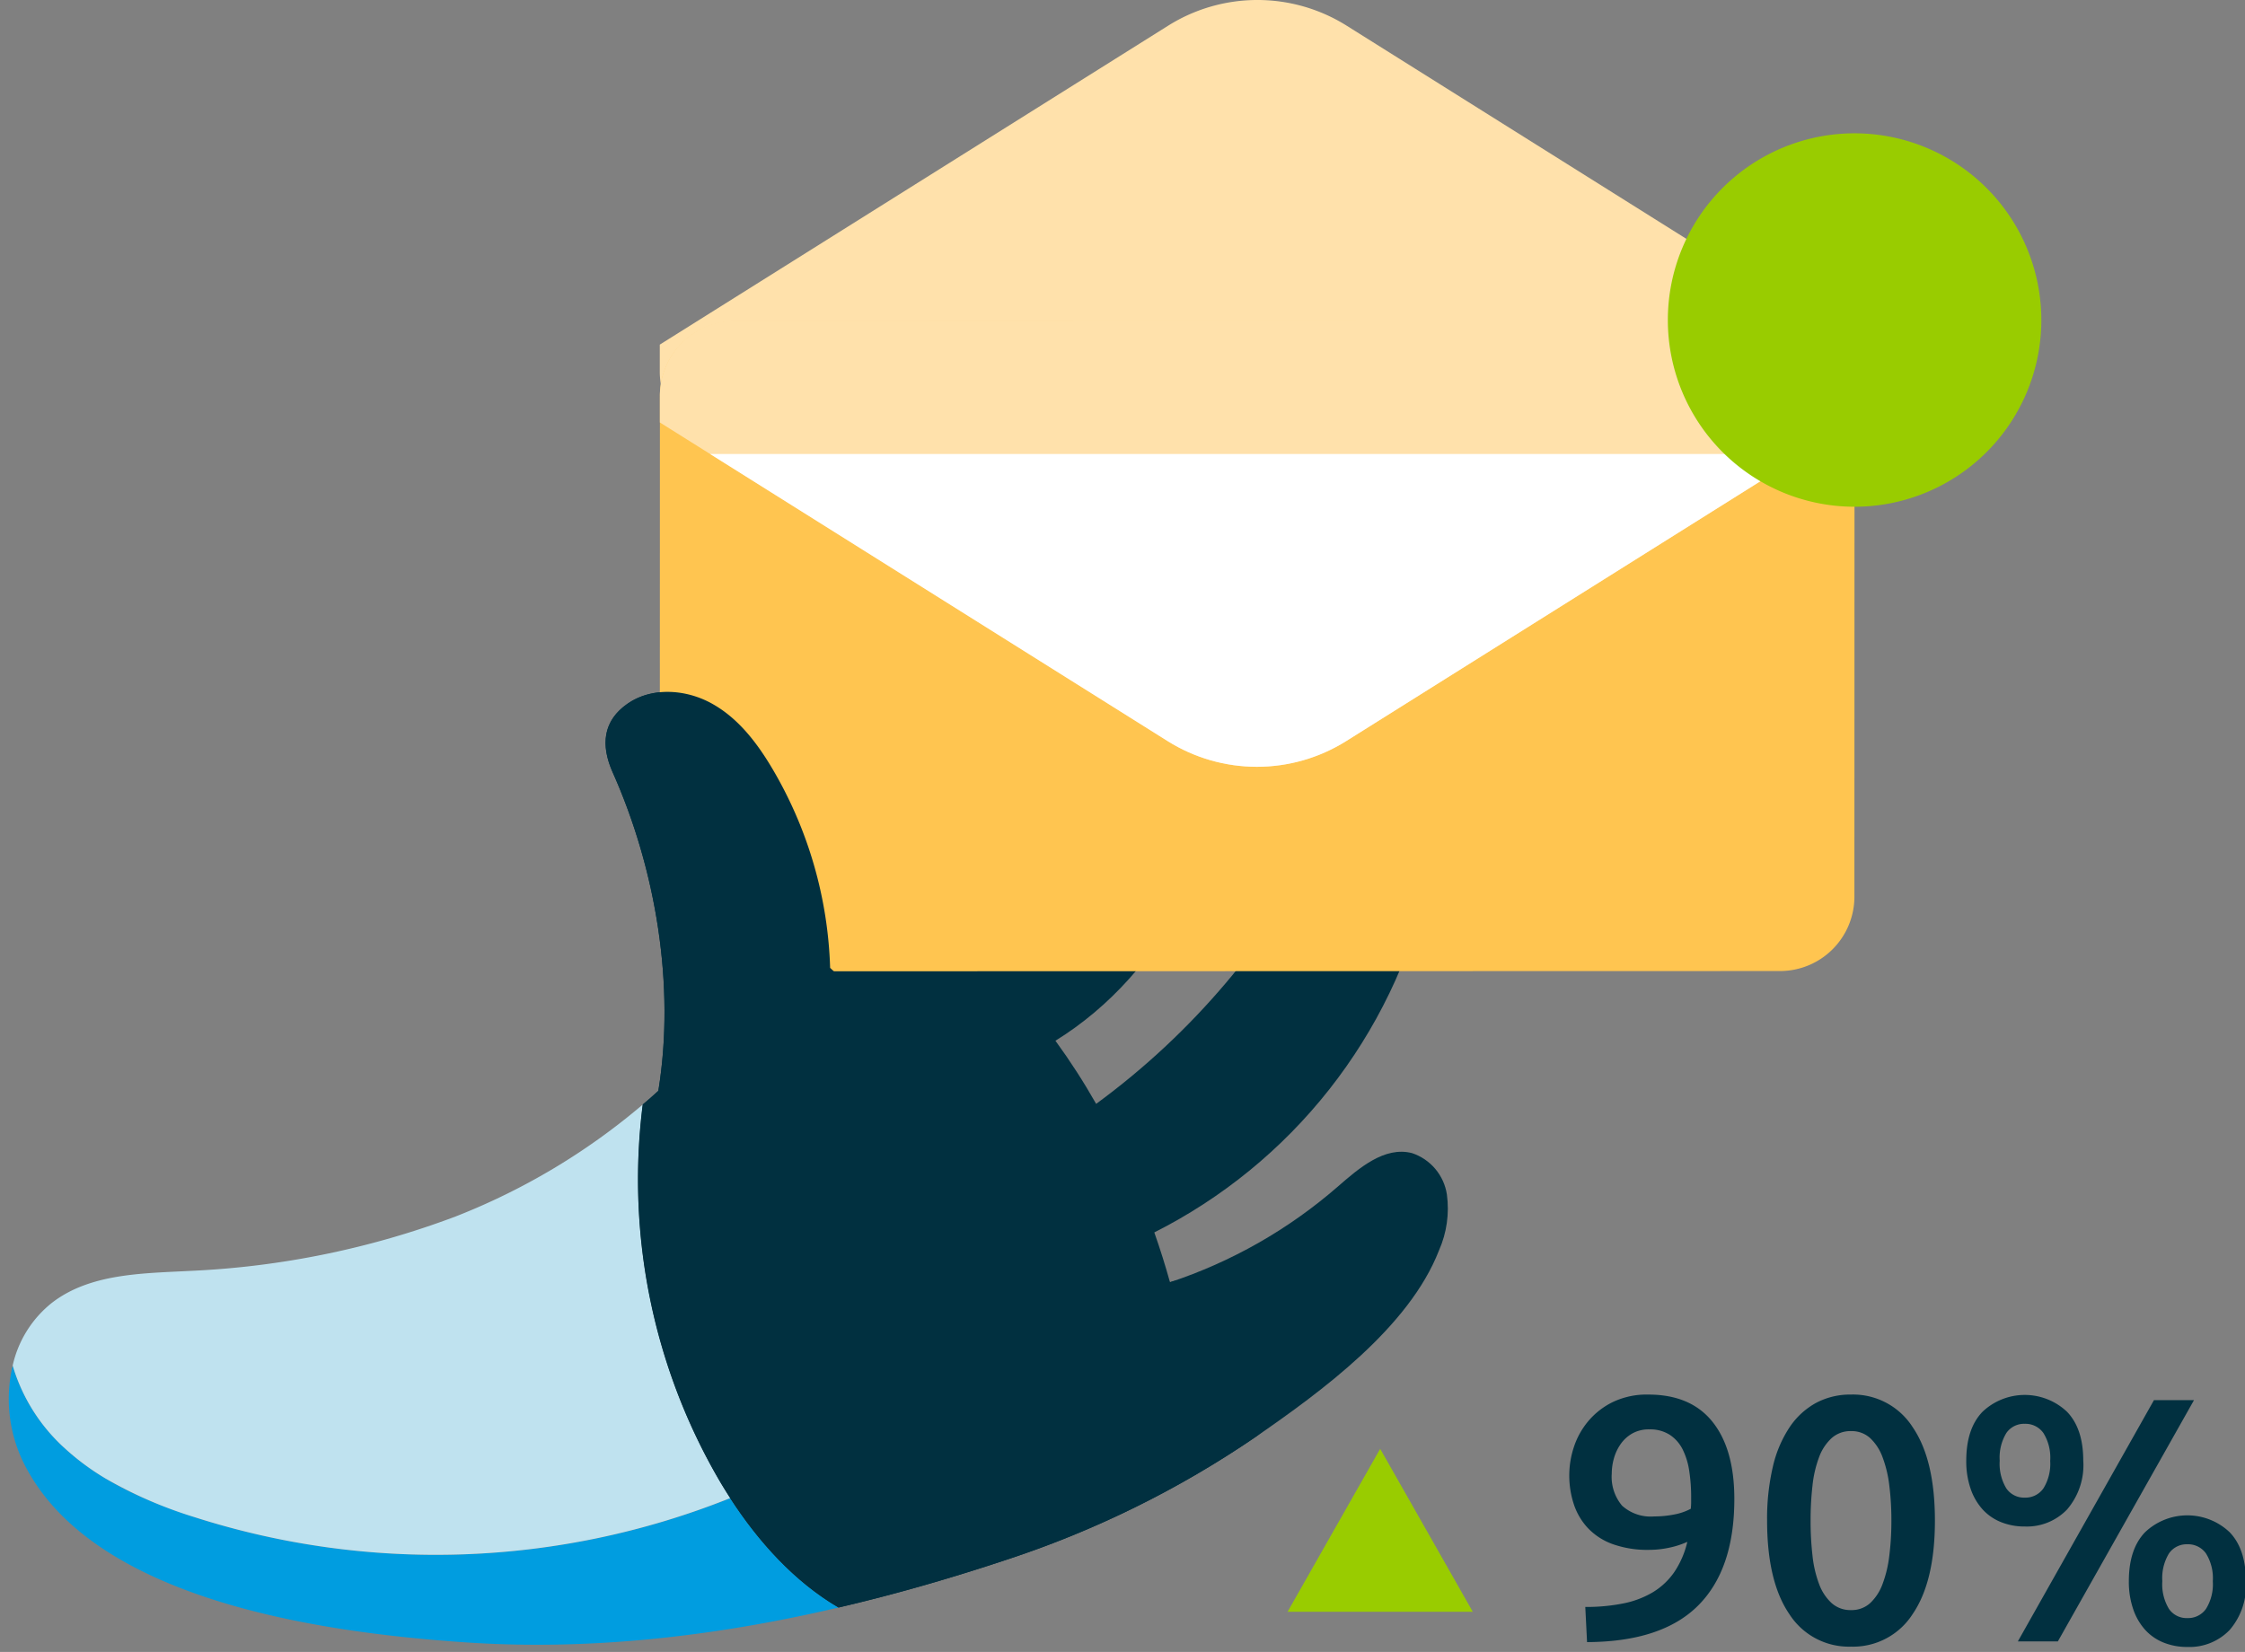 <svg xmlns="http://www.w3.org/2000/svg" width="303" height="223" viewBox="6 0 303 223"><rect x="6" y="0" width="303" height="223" fill="#808080" stroke="none"/><defs><clipPath id="a"><path d="M157.857 42.281c-2.927 1.6-3.421 4.785-3.218 8.216.208 3.268 1.05 6.769 1.06 9.273.073 11.646-3.078 22.978-8.042 33.462-.6 1.243-7.037 11.323-6.728 11.788a56.216 56.216 0 00-20.385-18.953c-3.547-1.934-7.458-3.517-11.513-3.414-4.041.082-8.236 2.176-9.9 5.865s-.272 6.666 3.041 8.987c11.763 8.225 22.106 20.349 27.429 33.681-.263.9-.542 1.778-.854 2.675a80.708 80.708 0 0035.086 38.222c.8.433 1.586.835 2.394 1.233 6.307 3.092 13.278 5.211 20.147 5.128 5.712-5.531 11.126-11.38 16.271-17.39a133.122 133.122 0 0020.088-31.272c4.485-9.9 10.168-23.4 8.273-34.4a14.014 14.014 0 00-2.97-7.012A6.99 6.99 0 00221.13 86c-3.678 1.082-5.1 5.424-6.279 9.078a66.156 66.156 0 01-12.753 22.69 103.474 103.474 0 00-5.277-4.675 70.485 70.485 0 007.513-59.051c-.986-2.986-2.27-6.051-4.7-8.062-2.414-2.025-6.261-2.655-8.687-.62-2.673 2.25-2.442 6.328-2.169 9.8a101.621 101.621 0 01-7.623 47.1 89.588 89.588 0 00-9.1-4.474C180 82.4 178.462 62.52 169.167 47.933a15.524 15.524 0 00-4.675-5.119 7.646 7.646 0 00-3.977-1.183 5.487 5.487 0 00-2.657.65" transform="translate(-98.436 -41.631)" fill="none"/></clipPath><clipPath id="b"><path d="M161.241 10.068v3.663L92.614 56.794a22.656 22.656 0 01-24.064 0L0 13.77v-3.609A10.138 10.138 0 0110.142.031L151.171 0a10.07 10.07 0 0110.07 10.068z" fill="#ffe1ab"/></clipPath></defs><path d="M119.185 217.003c-16.543 3.876-33.54 5.864-50.51 4.694-18.622-1.282-50.417-5.468-59.58-24.418a19.555 19.555 0 01-1.382-12.94 24.329 24.329 0 007.025 11.16c4.883 4.515 11.153 7.244 17.495 9.3a106.89 106.89 0 0072.322-2.565c3.815 5.896 8.701 11.304 14.63 14.77" fill="#009de0"/><g clip-path="url(#a)" transform="rotate(31 -41.02 233.236)"><path fill="#013040" d="M-25.171 132.466L3.431-23.96 158.69 4.43l-28.602 156.425z"/></g><path d="M95.05 50.184v-3.663l68.627-43.063a22.656 22.656 0 0124.064 0l68.55 43.024v3.61a10.138 10.138 0 01-10.142 10.13l-141.03.03a10.07 10.07 0 01-10.07-10.068z" fill="#ffe1ab"/><path d="M256.299 53.47l-.016 67.537a10.048 10.048 0 01-10.074 10.077l-141.084.034a10.033 10.033 0 01-10.074-10.074l.015-67.537a10.1 10.1 0 0110.085-10.132l141.079-.03a10.086 10.086 0 0110.069 10.124z" fill="#ffc550"/><path d="M256.3 53.326v3.663l-68.627 43.063a22.656 22.656 0 01-24.064 0l-68.55-43.024V53.42A10.138 10.138 0 01105.2 43.29l141.029-.03a10.07 10.07 0 0110.07 10.067z" fill="#ffe1ab"/><g transform="translate(95.058 43.258)" clip-path="url(#b)"><path fill="#fff" d="M5.539 18.031h147.397v51.012H5.539z"/></g><path d="M281.513 43.197a25.205 25.205 0 11-25.21-25.2 25.226 25.226 0 0125.21 25.2z" fill="#9c0"/><g><path d="M14.733 195.5a24.356 24.356 0 01-7.023-11.163 14.984 14.984 0 015.317-8.482c5.13-3.95 12.14-3.954 18.612-4.292a116.177 116.177 0 0035.842-7.343 89.1 89.1 0 0025.268-15.112 80.71 80.71 0 0010.39 50.834c.463.782.928 1.53 1.415 2.289a106.872 106.872 0 01-72.32 2.567 57.876 57.876 0 01-12.006-5.22 33.406 33.406 0 01-5.495-4.079z" fill="#bfe2ef"/></g><path d="M118.04 130.657a56.216 56.216 0 00-7.712-26.745c-2.044-3.484-4.581-6.855-8.11-8.856-3.506-2.01-8.18-2.376-11.507-.071s-3.666 5.574-2.022 9.27c5.847 13.108 8.468 28.827 6.164 42.997a55.235 55.235 0 01-2.11 1.853 80.708 80.708 0 0010.39 50.833c.462.783.929 1.533 1.416 2.29 3.814 5.899 8.698 11.305 14.629 14.772 7.744-1.8 15.398-4.024 22.903-6.526a133.122 133.122 0 0033.325-16.46c8.943-6.175-3.205-23.662-11.503-20.927" fill="#013040"/><g><path d="M229.267 204.706a13.866 13.866 0 002.68-.258 7.781 7.781 0 002.255-.776q.047-.517.047-.893v-.658a23.186 23.186 0 00-.258-3.548 9.646 9.646 0 00-.892-2.917 5.069 5.069 0 00-1.74-1.97 4.89 4.89 0 00-2.75-.73 4.53 4.53 0 00-2.326.564 4.845 4.845 0 00-1.575 1.457 6.348 6.348 0 00-.893 1.927 7.663 7.663 0 00-.282 2.021 6.051 6.051 0 001.387 4.324 5.757 5.757 0 004.347 1.457zm4.465 3.431a11.6 11.6 0 01-2.49.8 12.984 12.984 0 01-2.633.282 14.023 14.023 0 01-4.958-.776 8.68 8.68 0 01-3.337-2.162 8.7 8.7 0 01-1.9-3.22 12.409 12.409 0 01-.615-3.948 12.183 12.183 0 01.611-3.736 10.536 10.536 0 011.927-3.5 10.106 10.106 0 013.337-2.61 10.606 10.606 0 014.794-1.01q5.731 0 8.672 3.69t2.937 10.41q0 9.493-4.888 14.381t-14.99 4.935l-.238-4.747a25.339 25.339 0 005.1-.47 12.613 12.613 0 003.995-1.5 9.507 9.507 0 002.891-2.7 12.233 12.233 0 001.785-4.119zm33.417-2.867q0 8.225-3.008 12.62a9.541 9.541 0 01-8.319 4.394 9.541 9.541 0 01-8.323-4.394q-3-4.395-3-12.62a30.715 30.715 0 01.775-7.262 16.163 16.163 0 012.256-5.334 10.18 10.18 0 013.57-3.29 9.79 9.79 0 014.722-1.128 9.541 9.541 0 018.32 4.395q3.007 4.394 3.007 12.62zm-5.875 0a37.56 37.56 0 00-.282-4.747 16.173 16.173 0 00-.917-3.83 6.679 6.679 0 00-1.669-2.563 3.7 3.7 0 00-2.585-.94 3.784 3.784 0 00-2.608.94 6.54 6.54 0 00-1.692 2.562 15.487 15.487 0 00-.893 3.831 40.932 40.932 0 00-.258 4.747 40.932 40.932 0 00.258 4.747 15.487 15.487 0 00.893 3.83 6.54 6.54 0 001.692 2.562 3.784 3.784 0 002.608.94 3.7 3.7 0 002.585-.94 6.679 6.679 0 001.67-2.562 16.173 16.173 0 00.916-3.83 37.56 37.56 0 00.282-4.747zm25.9-8.084a9.191 9.191 0 01-2.186 6.58 7.512 7.512 0 01-5.71 2.3 8.469 8.469 0 01-3.2-.588 6.762 6.762 0 01-2.49-1.715 8.019 8.019 0 01-1.622-2.8 11.351 11.351 0 01-.587-3.777q0-4.324 2.186-6.6a8.293 8.293 0 0111.421 0q2.185 2.276 2.185 6.6zm-4.465 0a6.286 6.286 0 00-.917-3.736 2.952 2.952 0 00-2.514-1.245 2.892 2.892 0 00-2.49 1.245 6.413 6.413 0 00-.894 3.736 6.413 6.413 0 00.893 3.736 2.892 2.892 0 002.491 1.246 2.952 2.952 0 002.514-1.246 6.286 6.286 0 00.914-3.736zm14.003-8.178h5.405L283.74 221.58h-5.4zm12.408 24.44a9.191 9.191 0 01-2.185 6.58 7.513 7.513 0 01-5.71 2.3 8.469 8.469 0 01-3.2-.587 6.762 6.762 0 01-2.492-1.716 8.019 8.019 0 01-1.622-2.8 11.351 11.351 0 01-.588-3.784q0-4.324 2.186-6.6a8.293 8.293 0 0111.421 0q2.19 2.283 2.19 6.607zm-4.465 0a6.285 6.285 0 00-.917-3.736 2.952 2.952 0 00-2.514-1.246 2.892 2.892 0 00-2.49 1.246 6.413 6.413 0 00-.894 3.736 6.413 6.413 0 00.893 3.736 2.892 2.892 0 002.491 1.246 2.952 2.952 0 002.514-1.246 6.285 6.285 0 00.917-3.736z" fill="#013040"/><path d="M192.278 195.58l12.5 22h-25z" fill="#9c0"/></g></svg>
